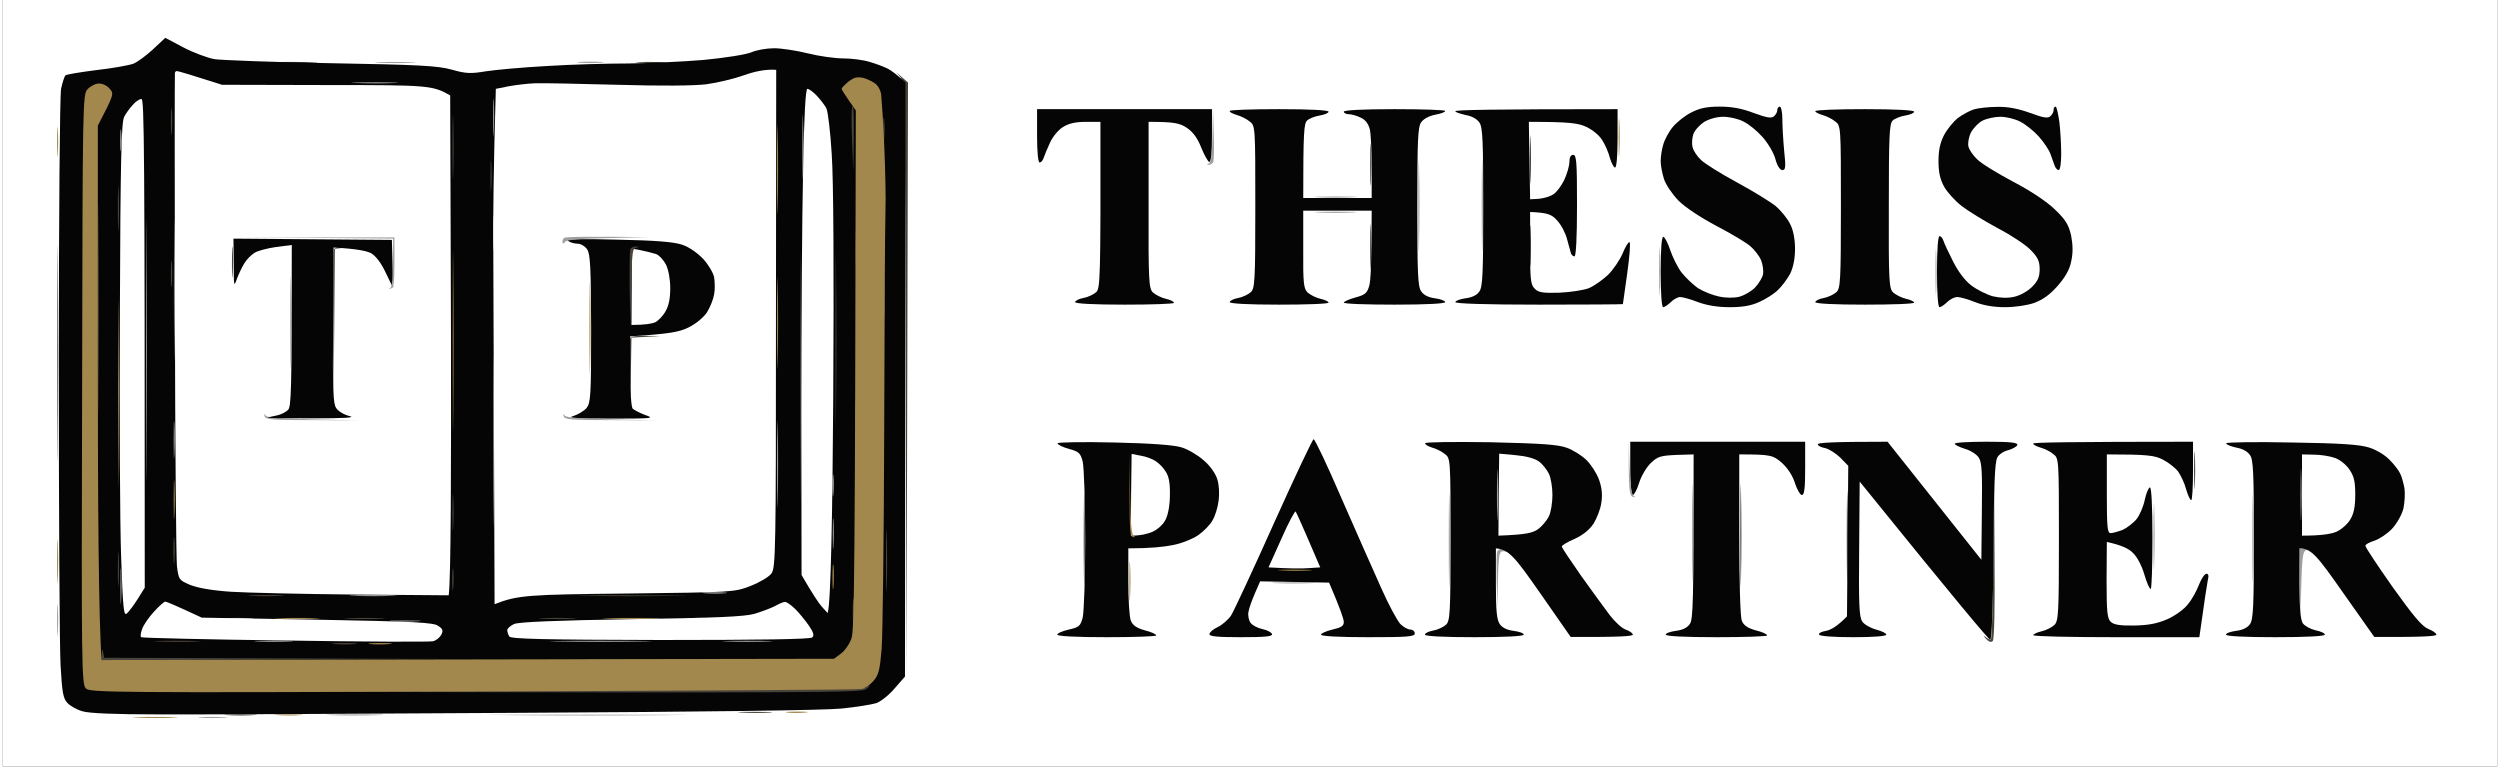 <?xml version="1.0" encoding="UTF-8"?>
<svg xmlns="http://www.w3.org/2000/svg" xmlns:xlink="http://www.w3.org/1999/xlink" width="450px" height="138px" viewBox="0 0 449 138" version="1.1">
  <rect x="0" y="0" width="449" height="138" fill="#333333" stroke="none"/>
  <g id="surface1">
    <path style=" stroke:none;fill-rule:nonzero;fill:rgb(100%,100%,100%);fill-opacity:1;" d="M 0 69 L 0 138 L 449 138 L 449 0 L 0 0 Z M 0 69 "></path>
    <path style=" stroke:none;fill-rule:nonzero;fill:rgb(62.745%,62.353%,62.353%);fill-opacity:1;" d="M 35.59 129.18 C 36.73 129.273 38.695 129.273 39.926 129.18 C 41.203 129.09 40.246 129.043 37.871 129.043 C 35.5 129.043 34.449 129.09 35.59 129.18 Z M 35.59 129.18 "></path>
    <path style=" stroke:none;fill-rule:nonzero;fill:rgb(63.922%,53.333%,30.196%);fill-opacity:1;" d="M 24.184 129.18 C 26.055 129.273 29.066 129.273 30.801 129.18 C 32.535 129.137 31.027 129.043 27.379 129.043 C 23.727 129.043 22.312 129.137 24.184 129.18 Z M 24.184 129.18 "></path>
    <path style=" stroke:none;fill-rule:nonzero;fill:rgb(62.745%,62.353%,62.353%);fill-opacity:1;" d="M 91.031 128.723 C 99.062 128.816 111.977 128.816 119.777 128.723 C 127.582 128.68 120.965 128.633 105.176 128.633 C 89.344 128.633 83 128.68 91.031 128.723 Z M 91.031 128.723 "></path>
    <path style=" stroke:none;fill-rule:nonzero;fill:rgb(62.745%,62.353%,62.353%);fill-opacity:1;" d="M 59.09 128.723 C 61.328 128.816 65.16 128.816 67.531 128.723 C 69.906 128.68 68.082 128.586 63.426 128.586 C 58.773 128.586 56.809 128.68 59.09 128.723 Z M 59.09 128.723 "></path>
    <path style=" stroke:none;fill-rule:nonzero;fill:rgb(63.922%,53.333%,30.196%);fill-opacity:1;" d="M 49.508 128.723 C 50.785 128.816 52.613 128.816 53.617 128.723 C 54.621 128.633 53.617 128.586 51.332 128.586 C 49.051 128.586 48.23 128.633 49.508 128.723 Z M 49.508 128.723 "></path>
    <path style=" stroke:none;fill-rule:nonzero;fill:rgb(28.627%,26.667%,23.137%);fill-opacity:1;" d="M 40.383 128.723 C 41.66 128.816 43.805 128.816 45.172 128.723 C 46.543 128.633 45.539 128.586 42.891 128.586 C 40.246 128.586 39.105 128.633 40.383 128.723 Z M 40.383 128.723 "></path>
    <path style=" stroke:none;fill-rule:nonzero;fill:rgb(63.922%,53.333%,30.196%);fill-opacity:1;" d="M 141.227 128.266 C 141.957 128.359 143.414 128.359 144.418 128.266 C 145.422 128.176 144.828 128.086 143.051 128.086 C 141.27 128.086 140.496 128.176 141.227 128.266 Z M 141.227 128.266 "></path>
    <path style=" stroke:none;fill-rule:nonzero;fill:rgb(28.627%,26.667%,23.137%);fill-opacity:1;" d="M 133.012 128.266 C 134.516 128.359 136.801 128.359 138.031 128.266 C 139.309 128.176 138.078 128.129 135.293 128.129 C 132.508 128.129 131.508 128.176 133.012 128.266 Z M 133.012 128.266 "></path>
    <path style=" stroke:none;fill-rule:nonzero;fill:rgb(28.627%,26.667%,23.137%);fill-opacity:1;" d="M 68.902 128.266 C 70.543 128.359 73.008 128.359 74.379 128.266 C 75.746 128.176 74.422 128.129 71.41 128.129 C 68.398 128.129 67.258 128.176 68.902 128.266 Z M 68.902 128.266 "></path>
    <path style=" stroke:none;fill-rule:nonzero;fill:rgb(62.745%,62.353%,62.353%);fill-opacity:1;" d="M 9.766 111.727 C 9.766 114.238 9.809 115.152 9.902 113.781 C 9.992 112.41 9.992 110.355 9.902 109.211 C 9.809 108.07 9.766 109.211 9.766 111.727 Z M 9.766 111.727 "></path>
    <path style=" stroke:none;fill-rule:nonzero;fill:rgb(62.745%,62.353%,62.353%);fill-opacity:1;" d="M 229.062 104.961 C 230.707 105.055 233.582 105.055 235.453 104.961 C 237.32 104.918 236 104.824 232.484 104.824 C 228.973 104.824 227.422 104.871 229.062 104.961 Z M 229.062 104.961 "></path>
    <path style=" stroke:none;fill-rule:nonzero;fill:rgb(63.922%,53.333%,30.196%);fill-opacity:1;" d="M 202.781 104.641 C 202.781 107.797 202.824 109.027 202.918 107.383 C 203.008 105.738 203.008 103.18 202.918 101.672 C 202.824 100.164 202.781 101.488 202.781 104.641 Z M 202.781 104.641 "></path>
    <path style=" stroke:none;fill-rule:nonzero;fill:rgb(62.745%,62.353%,62.353%);fill-opacity:1;" d="M 413.5 104.781 L 413.59 110.812 C 413.863 99.34 413.91 99.16 414.867 98.977 C 415.734 98.84 415.691 98.793 414.641 98.746 L 413.41 98.703 Z M 413.5 104.781 "></path>
    <path style=" stroke:none;fill-rule:nonzero;fill:rgb(62.745%,62.353%,62.353%);fill-opacity:1;" d="M 268.988 99.297 C 268.852 99.617 268.852 102.039 268.898 104.688 L 269.035 109.441 C 269.219 99.16 269.219 99.16 270.312 99.25 C 270.906 99.34 271.316 99.25 271.227 99.023 C 271.133 98.84 270.633 98.703 270.129 98.703 C 269.629 98.703 269.082 98.977 268.988 99.297 Z M 268.988 99.297 "></path>
    <path style=" stroke:none;fill-rule:nonzero;fill:rgb(63.922%,53.333%,30.196%);fill-opacity:1;" d="M 9.766 101.215 C 9.766 104.734 9.855 106.059 9.902 104.184 C 9.992 102.312 9.992 99.434 9.902 97.789 C 9.809 96.145 9.766 97.695 9.766 101.215 Z M 9.766 101.215 "></path>
    <path style=" stroke:none;fill-rule:nonzero;fill:rgb(62.745%,62.353%,62.353%);fill-opacity:1;" d="M 387.125 96.645 C 387.125 101.945 387.219 104.004 387.262 101.215 C 387.355 98.43 387.355 94.133 387.262 91.621 C 387.219 89.105 387.125 91.344 387.125 96.645 Z M 387.125 96.645 "></path>
    <path style=" stroke:none;fill-rule:nonzero;fill:rgb(28.627%,26.667%,23.137%);fill-opacity:1;" d="M 358.289 100.211 C 358.242 108.434 358.059 115.152 357.832 115.152 C 357.648 115.152 357.191 114.926 356.828 114.605 C 356.461 114.285 356.508 114.422 356.918 114.926 C 357.465 115.531 357.891 115.684 358.195 115.379 C 358.469 115.105 358.605 109.531 358.516 100.074 L 358.426 85.223 Z M 358.289 100.211 "></path>
    <path style=" stroke:none;fill-rule:nonzero;fill:rgb(62.745%,62.353%,62.353%);fill-opacity:1;" d="M 404.922 97.102 C 404.922 104.141 405.012 106.926 405.059 103.273 C 405.148 99.617 405.148 93.859 405.059 90.477 C 405.012 87.094 404.922 90.066 404.922 97.102 Z M 404.922 97.102 "></path>
    <path style=" stroke:none;fill-rule:nonzero;fill:rgb(28.627%,26.667%,23.137%);fill-opacity:1;" d="M 194.566 97.102 C 194.566 104.367 194.656 107.293 194.703 103.5 C 194.793 99.707 194.793 93.766 194.703 90.25 C 194.656 86.73 194.566 89.836 194.566 97.102 Z M 194.566 97.102 "></path>
    <path style=" stroke:none;fill-rule:nonzero;fill:rgb(28.627%,26.667%,23.137%);fill-opacity:1;" d="M 331.914 96.645 C 331.914 103.91 332.004 106.836 332.051 103.043 C 332.141 99.25 332.141 93.309 332.051 89.793 C 332.004 86.273 331.914 89.379 331.914 96.645 Z M 331.914 96.645 "></path>
    <path style=" stroke:none;fill-rule:nonzero;fill:rgb(62.745%,62.353%,62.353%);fill-opacity:1;" d="M 260.273 97.102 C 260.273 104.641 260.367 107.84 260.41 104.184 C 260.504 100.531 260.504 94.359 260.41 90.477 C 260.367 86.594 260.273 89.562 260.273 97.102 Z M 260.273 97.102 "></path>
    <path style=" stroke:none;fill-rule:nonzero;fill:rgb(28.627%,26.667%,23.137%);fill-opacity:1;" d="M 312.75 96.418 C 312.75 104.598 312.84 107.887 312.887 103.727 C 312.977 99.57 312.977 92.898 312.887 88.879 C 312.84 84.855 312.75 88.238 312.75 96.418 Z M 312.75 96.418 "></path>
    <path style=" stroke:none;fill-rule:nonzero;fill:rgb(62.745%,62.353%,62.353%);fill-opacity:1;" d="M 304.078 95.961 C 304.078 103.867 304.172 107.156 304.215 103.273 C 304.309 99.387 304.309 92.898 304.215 88.879 C 304.172 84.855 304.078 88.055 304.078 95.961 Z M 304.078 95.961 "></path>
    <path style=" stroke:none;fill-rule:nonzero;fill:rgb(2.353%,1.961%,1.961%);fill-opacity:1;" d="M 400.223 79.785 C 400.176 80.012 400.996 80.332 402 80.562 C 403.141 80.742 404.102 81.293 404.512 81.934 C 405.105 82.754 405.195 85.223 405.195 97.102 C 405.195 108.984 405.105 111.449 404.512 112.32 C 404.055 112.988 403.219 113.402 402 113.555 C 400.996 113.691 400.176 113.965 400.176 114.238 C 400.176 114.512 403.461 114.695 409.074 114.695 C 414.688 114.695 417.973 114.512 417.973 114.238 C 417.973 113.965 417.242 113.645 416.328 113.461 C 415.371 113.234 414.367 112.684 414 112.184 C 413.59 111.543 413.41 109.531 413.41 105.008 L 413.41 98.703 C 415.508 98.703 416.559 99.98 421.258 106.699 L 426.871 114.648 C 435.902 114.695 438.047 114.512 438.047 114.238 C 438.047 113.965 437.363 113.508 436.543 113.188 C 435.449 112.73 433.852 110.812 430.156 105.648 C 427.461 101.809 425.273 98.52 425.273 98.246 C 425.273 97.973 426.004 97.605 426.871 97.332 C 427.738 97.059 429.195 96.098 430.062 95.184 C 430.977 94.18 431.844 92.625 432.117 91.527 C 432.344 90.43 432.438 88.785 432.301 87.871 C 432.117 86.914 431.797 85.723 431.523 85.223 C 431.297 84.719 430.473 83.621 429.652 82.801 C 428.832 81.934 427.281 80.973 425.957 80.562 C 424.223 80.012 420.891 79.785 411.992 79.648 C 405.516 79.512 400.266 79.602 400.223 79.785 Z M 400.223 79.785 "></path>
    <path style=" stroke:none;fill-rule:nonzero;fill:rgb(100%,100%,100%);fill-opacity:1;" d="M 413.863 89.105 L 413.863 96.418 C 417.426 96.418 419.156 96.098 420.023 95.73 C 420.891 95.367 422.031 94.359 422.535 93.539 C 423.172 92.488 423.445 91.254 423.445 89.105 C 423.445 86.777 423.266 85.816 422.441 84.582 C 421.852 83.668 420.711 82.754 419.797 82.434 C 418.93 82.113 417.242 81.84 416.008 81.84 L 413.863 81.793 Z M 413.863 89.105 "></path>
    <path style=" stroke:none;fill-rule:nonzero;fill:rgb(62.745%,62.353%,62.353%);fill-opacity:1;" d="M 413.59 89.105 C 413.59 93.266 413.684 94.91 413.727 92.762 C 413.82 90.613 413.82 87.234 413.727 85.223 C 413.684 83.211 413.59 84.949 413.59 89.105 Z M 413.59 89.105 "></path>
    <path style=" stroke:none;fill-rule:nonzero;fill:rgb(28.627%,26.667%,23.137%);fill-opacity:1;" d="M 394.426 84.766 C 394.426 87.781 394.473 88.922 394.562 87.277 C 394.656 85.633 394.656 83.164 394.562 81.793 C 394.473 80.426 394.426 81.75 394.426 84.766 Z M 394.426 84.766 "></path>
    <path style=" stroke:none;fill-rule:nonzero;fill:rgb(2.353%,1.961%,1.961%);fill-opacity:1;" d="M 365.496 79.875 C 365.496 80.059 366.043 80.332 366.773 80.562 C 367.461 80.742 368.508 81.246 369.055 81.703 C 370.105 82.48 370.105 82.48 370.105 97.102 C 370.105 110.535 370.016 111.77 369.285 112.504 C 368.828 112.914 367.777 113.461 366.957 113.645 C 366.137 113.828 365.496 114.148 365.496 114.328 C 365.496 114.559 372.203 114.695 380.465 114.695 L 395.383 114.695 C 396.344 107.797 396.754 105.238 396.891 104.504 C 397.117 103.637 397.027 103.273 396.664 103.273 C 396.344 103.273 395.75 104.141 395.34 105.191 C 394.93 106.289 394.062 107.887 393.332 108.754 C 392.648 109.668 391.051 110.812 389.637 111.449 C 387.855 112.227 386.258 112.547 383.703 112.594 C 381.195 112.641 380.008 112.457 379.461 111.953 C 378.82 111.359 378.684 110.309 378.684 104.414 L 378.73 97.559 C 381.375 98.109 382.746 98.793 383.43 99.523 C 384.207 100.254 385.027 101.855 385.484 103.41 C 385.895 104.824 386.395 106.012 386.625 106.012 C 386.805 106.012 386.941 101.902 386.941 96.875 C 386.941 91.07 386.762 87.734 386.488 87.734 C 386.258 87.734 385.848 88.695 385.574 89.883 C 385.348 91.117 384.66 92.672 384.113 93.402 C 383.52 94.133 382.379 95 381.605 95.367 C 380.781 95.688 379.777 95.961 379.414 95.961 C 378.82 95.961 378.73 94.863 378.73 88.879 L 378.73 81.793 C 386.031 81.793 387.355 81.977 388.77 82.707 C 389.773 83.211 391.004 84.172 391.551 84.855 C 392.055 85.586 392.738 87.004 393.012 88.102 C 393.332 89.152 393.695 90.02 393.926 90.02 C 394.105 90.02 394.242 87.645 394.242 84.766 L 394.242 79.512 C 371.977 79.512 365.496 79.648 365.496 79.828 Z M 365.496 79.875 "></path>
    <path style=" stroke:none;fill-rule:nonzero;fill:rgb(2.353%,1.961%,1.961%);fill-opacity:1;" d="M 326.711 79.969 C 326.711 80.242 327.258 80.516 327.988 80.652 C 328.672 80.789 329.906 81.566 330.727 82.344 L 332.188 83.852 L 331.957 110.949 C 330.18 112.777 328.992 113.414 328.172 113.555 C 327.395 113.691 326.801 113.965 326.941 114.238 C 327.078 114.512 329.586 114.695 333.098 114.695 C 336.75 114.695 339.031 114.512 339.031 114.238 C 339.031 113.965 338.211 113.598 337.207 113.324 C 336.203 113.051 335.062 112.41 334.695 111.863 C 334.148 110.992 334.059 108.801 334.148 98.746 L 334.242 86.684 C 352.082 108.754 357.512 115.152 357.738 115.152 C 358.012 115.152 358.242 109.484 358.332 99.25 C 358.379 87.598 358.562 83.121 359.016 82.344 C 359.293 81.793 360.203 81.199 361.023 81.02 C 361.801 80.789 362.531 80.379 362.621 80.105 C 362.715 79.648 361.391 79.512 357.055 79.512 C 353.906 79.512 351.352 79.648 351.352 79.875 C 351.352 80.059 352.172 80.469 353.176 80.789 C 354.18 81.062 355.32 81.793 355.688 82.391 C 356.234 83.211 356.324 84.992 356.234 92.074 L 356.145 100.758 L 339.258 79.512 C 329.086 79.512 326.711 79.691 326.711 79.969 Z M 326.711 79.969 "></path>
    <path style=" stroke:none;fill-rule:nonzero;fill:rgb(2.353%,1.961%,1.961%);fill-opacity:1;" d="M 292.945 84.309 C 292.945 87.188 293.129 89.105 293.402 89.105 C 293.629 89.105 294.176 88.145 294.543 86.914 C 294.906 85.723 295.82 84.172 296.594 83.395 C 297.875 82.16 298.375 82.023 301.203 81.887 L 304.352 81.793 C 304.352 108.891 304.262 111.449 303.668 112.32 C 303.211 112.988 302.375 113.402 301.16 113.555 C 300.156 113.691 299.332 113.965 299.332 114.238 C 299.332 114.512 302.664 114.695 308.461 114.695 C 313.48 114.695 317.586 114.559 317.586 114.375 C 317.586 114.148 316.672 113.734 315.531 113.461 C 314.07 113.051 313.34 112.547 313.023 111.727 C 312.75 111.039 312.566 104.734 312.566 96.188 L 312.566 81.793 C 318.27 81.793 318.637 81.934 320.23 83.301 C 321.281 84.262 322.195 85.633 322.605 87.004 C 322.969 88.145 323.562 89.105 323.836 89.105 C 324.293 89.105 324.43 87.828 324.43 84.309 L 324.43 79.512 L 292.945 79.512 Z M 292.945 84.309 "></path>
    <path style=" stroke:none;fill-rule:nonzero;fill:rgb(62.745%,62.353%,62.353%);fill-opacity:1;" d="M 292.672 84.262 C 292.719 88.285 292.855 89.289 293.402 89.426 C 293.887 89.578 293.934 89.516 293.539 89.242 C 293.172 89.016 292.945 87.141 292.809 84.078 L 292.672 79.281 Z M 292.672 84.262 "></path>
    <path style=" stroke:none;fill-rule:nonzero;fill:rgb(2.353%,1.961%,1.961%);fill-opacity:1;" d="M 256.031 79.785 C 255.984 80.012 256.531 80.332 257.262 80.562 C 257.945 80.742 258.996 81.246 259.543 81.703 C 260.594 82.48 260.594 82.48 260.594 97.102 C 260.594 110.535 260.504 111.77 259.773 112.457 C 259.316 112.867 258.266 113.371 257.445 113.508 C 256.668 113.645 255.984 113.965 255.984 114.238 C 255.984 114.512 259.27 114.695 264.883 114.695 C 270.496 114.695 273.781 114.512 273.781 114.238 C 273.781 113.965 272.961 113.691 271.957 113.555 C 270.738 113.402 269.902 112.988 269.445 112.32 C 268.898 111.496 268.762 109.852 268.762 105.008 L 268.762 98.703 C 271.09 98.93 272.094 100.117 276.746 106.789 L 282.223 114.648 C 291.258 114.695 293.402 114.512 293.402 114.238 C 293.402 113.965 292.855 113.598 292.125 113.324 C 291.438 113.098 290.16 111.906 289.25 110.719 C 288.336 109.484 286.008 106.332 284.094 103.637 C 282.176 100.895 280.625 98.566 280.625 98.383 C 280.625 98.152 281.629 97.559 282.906 97.012 C 284.414 96.324 285.598 95.367 286.328 94.27 C 286.922 93.309 287.605 91.621 287.742 90.477 C 287.973 89.059 287.836 87.781 287.332 86.363 C 286.922 85.223 285.918 83.668 285.098 82.844 C 284.277 82.023 282.68 81.02 281.539 80.605 C 279.895 80.012 277.156 79.828 267.805 79.602 C 261.23 79.512 256.074 79.555 256.031 79.785 Z M 256.031 79.785 "></path>
    <path style=" stroke:none;fill-rule:nonzero;fill:rgb(100%,100%,100%);fill-opacity:1;" d="M 269.262 89.059 L 269.219 96.418 C 274.281 96.234 275.422 95.914 276.383 95.23 C 277.066 94.727 277.934 93.676 278.297 92.945 C 278.664 92.215 278.938 90.477 278.938 89.105 C 278.938 87.734 278.664 86 278.297 85.266 C 277.934 84.535 277.156 83.531 276.52 83.074 C 275.789 82.527 274.281 82.113 272.367 81.934 L 269.355 81.656 Z M 269.262 89.059 "></path>
    <path style=" stroke:none;fill-rule:nonzero;fill:rgb(62.745%,62.353%,62.353%);fill-opacity:1;" d="M 268.945 89.105 C 268.945 93.266 269.035 94.91 269.082 92.762 C 269.172 90.613 269.172 87.234 269.082 85.223 C 269.035 83.211 268.945 84.949 268.945 89.105 Z M 268.945 89.105 "></path>
    <path style=" stroke:none;fill-rule:nonzero;fill:rgb(2.353%,1.961%,1.961%);fill-opacity:1;" d="M 189.867 79.785 C 189.82 80.012 190.734 80.469 191.875 80.789 C 193.699 81.293 193.973 81.52 194.383 83.074 C 194.613 83.988 194.84 90.34 194.84 97.102 C 194.84 103.91 194.613 110.219 194.383 111.176 C 193.973 112.684 193.746 112.914 191.875 113.324 C 190.734 113.598 189.82 113.965 189.82 114.238 C 189.82 114.512 193.105 114.695 198.719 114.695 C 203.602 114.695 207.617 114.559 207.617 114.375 C 207.617 114.148 206.703 113.734 205.562 113.461 C 204.102 113.051 203.375 112.547 203.055 111.727 C 202.781 111.086 202.598 107.934 202.598 104.641 L 202.598 98.703 C 206.66 98.703 209.078 98.43 210.629 98.109 C 212.133 97.832 214.188 97.012 215.191 96.324 C 216.148 95.641 217.336 94.453 217.746 93.676 C 218.203 92.945 218.703 91.344 218.844 90.156 C 219.023 88.922 218.934 87.234 218.613 86.273 C 218.293 85.223 217.336 83.852 216.148 82.844 C 215.055 81.887 213.273 80.836 212.133 80.516 C 210.855 80.105 206.523 79.785 200.043 79.648 C 194.43 79.512 189.914 79.602 189.867 79.785 Z M 189.867 79.785 "></path>
    <path style=" stroke:none;fill-rule:nonzero;fill:rgb(100%,100%,100%);fill-opacity:1;" d="M 203.098 89.059 L 203.055 96.418 C 204.832 96.418 206.066 96.098 206.934 95.73 C 207.844 95.32 208.848 94.453 209.305 93.539 C 209.762 92.625 210.082 90.934 210.082 89.105 C 210.125 86.957 209.898 85.723 209.305 84.855 C 208.895 84.172 208.074 83.348 207.48 82.984 C 206.934 82.617 205.746 82.16 204.832 82.023 L 203.191 81.703 Z M 203.098 89.059 "></path>
    <path style=" stroke:none;fill-rule:nonzero;fill:rgb(63.922%,53.333%,30.196%);fill-opacity:1;" d="M 202.824 89.105 C 202.824 95.457 202.918 96.645 203.512 96.691 C 203.875 96.691 203.922 96.645 203.648 96.555 C 203.191 96.465 203.008 94.453 202.918 88.969 L 202.781 81.566 Z M 202.824 89.105 "></path>
    <path style=" stroke:none;fill-rule:nonzero;fill:rgb(2.353%,1.961%,1.961%);fill-opacity:1;" d="M 228.789 94.223 C 225.047 102.586 221.578 110.035 221.078 110.812 C 220.574 111.543 219.48 112.504 218.703 112.867 C 217.883 113.234 217.199 113.828 217.199 114.148 C 217.199 114.559 218.66 114.695 222.902 114.695 C 227.238 114.695 228.562 114.559 228.469 114.148 C 228.379 113.828 227.602 113.414 226.734 113.234 C 225.867 113.051 224.91 112.547 224.59 112.09 C 224.273 111.633 224.09 110.766 224.227 110.125 C 224.316 109.484 224.863 108.023 225.367 106.836 L 226.324 104.641 L 238.738 104.871 C 240.789 109.668 241.383 111.449 241.383 111.953 C 241.383 112.684 240.926 112.957 239.328 113.324 C 238.188 113.598 237.277 114.012 237.277 114.238 C 237.277 114.512 240.379 114.695 245.719 114.695 C 252.926 114.695 254.16 114.605 254.16 114.012 C 254.16 113.645 253.793 113.324 253.383 113.324 C 252.926 113.324 252.105 112.867 251.559 112.32 C 251.012 111.727 249.414 108.801 248.09 105.785 C 246.723 102.77 243.527 95.504 240.973 89.699 C 238.461 83.852 236.18 79.055 235.953 79.055 C 235.77 79.055 232.531 85.906 228.789 94.223 Z M 228.789 94.223 "></path>
    <path style=" stroke:none;fill-rule:nonzero;fill:rgb(63.922%,53.333%,30.196%);fill-opacity:1;" d="M 230.203 102.676 C 231.711 102.77 233.992 102.77 235.223 102.676 C 236.5 102.586 235.223 102.539 232.484 102.539 C 229.703 102.539 228.699 102.586 230.203 102.676 Z M 230.203 102.676 "></path>
    <path style=" stroke:none;fill-rule:nonzero;fill:rgb(100%,100%,100%);fill-opacity:1;" d="M 230.156 96.965 L 227.832 102.129 C 231.801 102.359 233.898 102.359 235.039 102.266 L 237.141 102.129 C 233.898 94.543 232.852 92.258 232.715 92.074 C 232.578 91.938 231.391 94.133 230.156 96.965 Z M 230.156 96.965 "></path>
    <path style=" stroke:none;fill-rule:nonzero;fill:rgb(62.745%,62.353%,62.353%);fill-opacity:1;" d="M 347.883 48.895 C 347.883 52.551 347.977 54.059 348.02 52.32 C 348.113 50.586 348.113 47.57 348.02 45.695 C 347.977 43.82 347.883 45.238 347.883 48.895 Z M 347.883 48.895 "></path>
    <path style=" stroke:none;fill-rule:nonzero;fill:rgb(62.745%,62.353%,62.353%);fill-opacity:1;" d="M 298.148 48.895 C 298.148 52.777 298.238 54.332 298.285 52.32 C 298.375 50.312 298.375 47.113 298.285 45.238 C 298.238 43.363 298.148 45.012 298.148 48.895 Z M 298.148 48.895 "></path>
    <path style=" stroke:none;fill-rule:nonzero;fill:rgb(28.627%,26.667%,23.137%);fill-opacity:1;" d="M 274.875 44.324 C 274.875 47.707 274.922 49.031 275.012 47.293 C 275.105 45.559 275.105 42.77 275.012 41.125 C 274.922 39.48 274.875 40.941 274.875 44.324 Z M 274.875 44.324 "></path>
    <path style=" stroke:none;fill-rule:nonzero;fill:rgb(28.627%,26.667%,23.137%);fill-opacity:1;" d="M 246.129 44.324 C 246.129 47.98 246.219 49.488 246.266 47.75 C 246.355 46.016 246.355 43 246.266 41.125 C 246.219 39.254 246.129 40.668 246.129 44.324 Z M 246.129 44.324 "></path>
    <path style=" stroke:none;fill-rule:nonzero;fill:rgb(62.745%,62.353%,62.353%);fill-opacity:1;" d="M 236.82 38.246 C 238.461 38.34 241.199 38.34 242.98 38.246 C 244.758 38.156 243.391 38.109 240.016 38.109 C 236.637 38.109 235.176 38.156 236.82 38.246 Z M 236.82 38.246 "></path>
    <path style=" stroke:none;fill-rule:nonzero;fill:rgb(62.745%,62.353%,62.353%);fill-opacity:1;" d="M 236.82 35.504 C 238.461 35.598 241.199 35.598 242.98 35.504 C 244.758 35.414 243.391 35.367 240.016 35.367 C 236.637 35.367 235.176 35.414 236.82 35.504 Z M 236.82 35.504 "></path>
    <path style=" stroke:none;fill-rule:nonzero;fill:rgb(28.627%,26.667%,23.137%);fill-opacity:1;" d="M 9.809 63.746 C 9.809 81.062 9.855 88.102 9.902 79.281 C 9.992 70.461 9.992 56.297 9.902 47.75 C 9.855 39.207 9.809 46.379 9.809 63.746 Z M 9.809 63.746 "></path>
    <path style=" stroke:none;fill-rule:nonzero;fill:rgb(62.745%,62.353%,62.353%);fill-opacity:1;" d="M 254.797 37.242 C 254.797 44.555 254.891 47.434 254.934 43.641 C 255.027 39.848 255.027 33.906 254.934 30.387 C 254.891 26.867 254.797 29.93 254.797 37.242 Z M 254.797 37.242 "></path>
    <path style=" stroke:none;fill-rule:nonzero;fill:rgb(62.745%,62.353%,62.353%);fill-opacity:1;" d="M 266.207 37.012 C 266.207 44.414 266.297 47.434 266.344 43.641 C 266.434 39.848 266.434 33.816 266.344 30.16 C 266.297 26.504 266.207 29.609 266.207 37.012 Z M 266.207 37.012 "></path>
    <path style=" stroke:none;fill-rule:nonzero;fill:rgb(28.627%,26.667%,23.137%);fill-opacity:1;" d="M 246.129 29.703 C 246.129 33.082 246.176 34.41 246.266 32.672 C 246.355 30.938 246.355 28.148 246.266 26.504 C 246.176 24.859 246.129 26.32 246.129 29.703 Z M 246.129 29.703 "></path>
    <path style=" stroke:none;fill-rule:nonzero;fill:rgb(28.627%,26.667%,23.137%);fill-opacity:1;" d="M 274.875 28.789 C 274.875 32.672 274.969 34.227 275.012 32.215 C 275.105 30.203 275.105 27.008 275.012 25.133 C 274.969 23.258 274.875 24.902 274.875 28.789 Z M 274.875 28.789 "></path>
    <path style=" stroke:none;fill-rule:nonzero;fill:rgb(63.922%,53.333%,30.196%);fill-opacity:1;" d="M 9.766 25.59 C 9.766 27.965 9.809 28.926 9.902 27.645 C 9.992 26.367 9.992 24.445 9.902 23.305 C 9.809 22.164 9.766 23.215 9.766 25.59 Z M 9.766 25.59 "></path>
    <path style=" stroke:none;fill-rule:nonzero;fill:rgb(2.353%,1.961%,1.961%);fill-opacity:1;" d="M 326.254 20.016 C 326.254 20.199 326.801 20.473 327.531 20.699 C 328.219 20.883 329.266 21.387 329.812 21.844 C 330.863 22.621 330.863 22.621 330.863 37.242 C 330.863 50.676 330.773 51.91 330.043 52.594 C 329.586 53.008 328.535 53.508 327.762 53.645 C 326.941 53.785 326.254 54.148 326.254 54.379 C 326.254 54.652 329.539 54.836 335.152 54.836 C 340.035 54.836 344.051 54.699 344.051 54.469 C 344.051 54.285 343.41 53.965 342.59 53.785 C 341.77 53.602 340.719 53.051 340.262 52.641 C 339.535 51.91 339.441 50.676 339.488 37.105 C 339.488 24.629 339.578 22.301 340.172 21.707 C 340.539 21.34 341.586 20.93 342.453 20.793 C 343.32 20.656 344.051 20.336 344.051 20.105 C 344.051 19.832 340.766 19.648 335.152 19.648 C 330.27 19.648 326.254 19.785 326.254 20.016 Z M 326.254 20.016 "></path>
    <path style=" stroke:none;fill-rule:nonzero;fill:rgb(63.922%,53.333%,30.196%);fill-opacity:1;" d="M 290.848 24.902 C 290.848 27.918 290.891 29.062 290.984 27.418 C 291.074 25.773 291.074 23.305 290.984 21.934 C 290.891 20.562 290.848 21.887 290.848 24.902 Z M 290.848 24.902 "></path>
    <path style=" stroke:none;fill-rule:nonzero;fill:rgb(2.353%,1.961%,1.961%);fill-opacity:1;" d="M 261.461 20.016 C 261.461 20.199 262.281 20.473 263.285 20.699 C 264.426 20.883 265.383 21.43 265.797 22.07 C 266.387 22.895 266.48 25.359 266.48 37.242 C 266.48 49.121 266.387 51.59 265.797 52.457 C 265.34 53.129 264.504 53.539 263.285 53.691 C 262.281 53.828 261.461 54.148 261.461 54.379 C 261.461 54.652 266.801 54.836 276.52 54.836 C 284.777 54.836 291.578 54.789 291.621 54.742 C 291.621 54.652 291.988 52.184 292.398 49.215 C 292.809 46.242 293.035 43.73 292.809 43.594 C 292.625 43.504 292.078 44.371 291.578 45.605 C 291.074 46.793 289.887 48.527 288.977 49.441 C 288.016 50.355 286.465 51.453 285.508 51.863 C 284.594 52.23 282.176 52.594 280.168 52.688 C 277.203 52.777 276.383 52.641 275.742 51.957 C 275.012 51.27 274.922 50.266 274.922 44.645 L 274.922 38.156 C 278.16 38.293 278.844 38.613 279.805 39.711 C 280.535 40.484 281.309 41.992 281.582 43.09 C 281.855 44.141 282.176 45.285 282.27 45.605 C 282.359 45.879 282.68 46.152 282.906 46.152 C 283.18 46.152 283.363 42.816 283.363 37.012 C 283.363 29.199 283.273 27.875 282.68 27.875 C 282.223 27.875 281.992 28.332 281.992 29.152 C 281.992 29.84 281.582 31.254 281.082 32.352 C 280.578 33.402 279.711 34.59 279.121 34.957 C 278.57 35.367 277.387 35.688 276.52 35.781 L 274.922 35.871 L 274.691 21.934 C 282.129 21.934 283.59 22.164 285.051 22.848 C 286.145 23.352 287.426 24.402 287.926 25.27 C 288.43 26.047 289.066 27.508 289.293 28.469 C 289.57 29.383 289.98 30.16 290.207 30.16 C 290.48 30.16 290.664 28.102 290.664 24.902 L 290.664 19.648 C 268.031 19.648 261.461 19.785 261.461 20.016 Z M 261.461 20.016 "></path>
    <path style=" stroke:none;fill-rule:nonzero;fill:rgb(2.353%,1.961%,1.961%);fill-opacity:1;" d="M 220.848 20.016 C 220.848 20.199 221.398 20.473 222.129 20.699 C 222.812 20.883 223.859 21.387 224.41 21.844 C 225.457 22.621 225.457 22.621 225.457 37.242 C 225.457 50.676 225.367 51.91 224.637 52.594 C 224.18 53.008 223.133 53.508 222.355 53.645 C 221.535 53.785 220.848 54.148 220.848 54.379 C 220.848 54.652 224.137 54.836 229.746 54.836 C 234.629 54.836 238.645 54.699 238.645 54.469 C 238.645 54.285 238.008 53.965 237.184 53.785 C 236.363 53.602 235.312 53.051 234.859 52.641 C 234.172 51.957 234.035 50.996 234.082 44.871 L 234.082 37.926 L 246.402 37.926 C 246.402 47.293 246.219 50.723 245.945 51.5 C 245.582 52.777 245.172 53.098 243.438 53.555 C 242.297 53.875 241.383 54.285 241.383 54.469 C 241.383 54.699 245.488 54.836 250.508 54.836 C 256.305 54.836 259.637 54.652 259.637 54.379 C 259.637 54.148 258.812 53.828 257.809 53.691 C 256.594 53.539 255.758 53.113 255.301 52.414 C 254.707 51.59 254.617 49.121 254.617 37.242 C 254.617 25.359 254.707 22.895 255.301 22.023 C 255.711 21.43 256.668 20.883 257.809 20.656 C 258.812 20.473 259.637 20.199 259.637 19.969 C 259.637 19.785 255.527 19.648 250.508 19.648 C 244.715 19.648 241.383 19.832 241.383 20.105 C 241.383 20.336 241.793 20.562 242.297 20.562 C 242.797 20.562 243.758 20.836 244.484 21.203 C 245.309 21.598 245.84 22.316 246.082 23.352 C 246.266 24.219 246.402 27.324 246.402 30.25 L 246.402 35.641 L 234.082 35.641 C 234.082 23.715 234.219 22.254 234.766 21.707 C 235.133 21.34 236.18 20.93 237.047 20.793 C 237.914 20.656 238.645 20.336 238.645 20.105 C 238.645 19.832 235.359 19.648 229.746 19.648 C 224.863 19.648 220.848 19.785 220.848 19.969 Z M 220.848 20.016 "></path>
    <path style=" stroke:none;fill-rule:nonzero;fill:rgb(62.745%,62.353%,62.353%);fill-opacity:1;" d="M 217.746 24.355 C 217.699 27.781 217.473 29.289 217.109 29.43 C 216.652 29.609 216.652 29.656 217.109 29.656 C 217.383 29.703 217.746 29.43 217.883 29.152 C 218.02 28.832 218.066 26.504 217.977 23.988 L 217.84 19.422 Z M 217.746 24.355 "></path>
    <path style=" stroke:none;fill-rule:nonzero;fill:rgb(2.353%,1.961%,1.961%);fill-opacity:1;" d="M 186.172 24.445 C 186.172 27.324 186.352 29.246 186.629 29.246 C 186.902 29.246 187.219 28.879 187.355 28.422 C 187.492 28.012 187.996 26.777 188.496 25.68 C 189 24.586 190.004 23.352 190.871 22.848 C 191.875 22.207 193.152 21.934 194.934 21.934 L 197.578 21.934 C 197.625 50.676 197.531 51.91 196.801 52.594 C 196.348 53.008 195.297 53.508 194.477 53.645 C 193.699 53.785 193.016 54.148 193.016 54.379 C 193.016 54.652 196.301 54.836 201.914 54.836 C 206.797 54.836 210.812 54.699 210.812 54.516 C 210.812 54.285 210.172 53.965 209.352 53.785 C 208.531 53.602 207.48 53.051 207.023 52.641 C 206.293 51.91 206.203 50.676 206.246 36.922 L 206.246 21.934 C 210.855 21.934 211.859 22.164 213.094 22.984 C 214.188 23.715 215.008 24.766 215.695 26.504 C 216.242 27.875 216.926 29.062 217.152 29.152 C 217.473 29.199 217.656 27.602 217.656 24.445 L 217.656 19.648 L 186.172 19.648 Z M 186.172 24.445 "></path>
    <path style=" stroke:none;fill-rule:nonzero;fill:rgb(2.353%,1.961%,1.961%);fill-opacity:1;" d="M 354.773 19.695 C 354.043 19.922 352.719 20.656 351.898 21.25 C 351.125 21.887 349.984 23.258 349.434 24.309 C 348.707 25.727 348.43 27.051 348.43 29.016 C 348.43 30.98 348.707 32.262 349.434 33.586 C 349.984 34.59 351.441 36.191 352.629 37.105 C 353.816 38.02 356.734 39.801 359.109 41.082 C 361.48 42.312 364.172 44.098 365.039 45.012 C 366.316 46.336 366.637 47.02 366.637 48.438 C 366.637 49.855 366.316 50.586 365.27 51.637 C 364.492 52.414 363.125 53.188 362.074 53.418 C 360.887 53.691 359.566 53.645 358.195 53.328 C 357.055 53.008 355.32 52.137 354.316 51.363 C 353.176 50.492 351.945 48.848 351.031 47.02 C 350.211 45.422 349.434 43.73 349.297 43.273 C 349.16 42.863 348.844 42.496 348.613 42.496 C 348.34 42.496 348.156 44.918 348.156 48.895 C 348.156 52.871 348.34 55.293 348.613 55.293 C 348.844 55.293 349.48 54.879 349.984 54.379 C 350.484 53.875 351.305 53.465 351.809 53.465 C 352.309 53.465 353.77 53.875 355.004 54.379 C 356.508 54.973 358.379 55.293 360.387 55.293 C 362.164 55.293 364.402 54.973 365.68 54.516 C 367.277 53.922 368.508 53.008 369.922 51.406 C 371.293 49.809 372.066 48.484 372.34 46.93 C 372.66 45.469 372.617 44.051 372.297 42.359 C 371.84 40.441 371.336 39.57 369.375 37.699 C 367.914 36.281 365.039 34.363 361.801 32.672 C 358.973 31.164 356.051 29.383 355.367 28.652 C 354.637 27.965 353.953 26.961 353.816 26.367 C 353.68 25.816 353.859 24.676 354.273 23.852 C 354.684 23.074 355.641 22.07 356.371 21.707 C 357.102 21.34 358.562 21.02 359.566 21.02 C 360.57 21.02 362.164 21.387 363.125 21.887 C 364.035 22.344 365.543 23.531 366.41 24.492 C 367.32 25.496 368.281 26.914 368.555 27.645 C 368.828 28.375 369.191 29.383 369.328 29.793 C 369.465 30.25 369.832 30.617 370.059 30.617 C 370.332 30.617 370.516 29.336 370.516 27.738 C 370.516 26.184 370.379 23.625 370.195 22.023 C 369.969 20.473 369.695 19.191 369.512 19.191 C 369.285 19.191 369.148 19.465 369.148 19.742 C 369.191 20.059 368.918 20.609 368.602 20.883 C 368.145 21.34 367.414 21.25 364.949 20.336 C 362.758 19.559 360.98 19.191 359.016 19.238 C 357.422 19.238 355.504 19.465 354.773 19.695 Z M 354.773 19.695 "></path>
    <path style=" stroke:none;fill-rule:nonzero;fill:rgb(2.353%,1.961%,1.961%);fill-opacity:1;" d="M 303.941 20.242 C 302.801 20.793 301.34 21.98 300.609 22.848 C 299.883 23.715 299.105 25.18 298.879 26.047 C 298.602 26.914 298.422 28.285 298.422 29.016 C 298.422 29.793 298.695 31.211 299.016 32.215 C 299.332 33.219 300.473 34.91 301.613 36.098 C 302.848 37.332 305.539 39.113 308.461 40.668 C 311.105 42.039 313.844 43.684 314.574 44.324 C 315.305 44.965 316.172 46.062 316.492 46.836 C 316.809 47.613 316.945 48.711 316.855 49.352 C 316.719 49.992 316.078 51.043 315.395 51.773 C 314.711 52.457 313.434 53.188 312.566 53.418 C 311.609 53.645 310.148 53.645 308.914 53.371 C 307.773 53.145 306.086 52.457 305.129 51.863 C 304.215 51.223 302.891 49.945 302.164 49.031 C 301.477 48.117 300.566 46.289 300.156 45.055 C 299.742 43.777 299.152 42.68 298.922 42.633 C 298.602 42.543 298.422 44.598 298.422 48.895 C 298.422 52.871 298.602 55.293 298.879 55.293 C 299.105 55.293 299.742 54.879 300.246 54.379 C 300.746 53.875 301.523 53.465 301.934 53.465 C 302.391 53.465 303.852 53.875 305.129 54.379 C 306.77 54.973 308.641 55.293 310.832 55.293 C 313.203 55.293 314.758 55.016 316.215 54.332 C 317.355 53.828 318.863 52.871 319.547 52.184 C 320.277 51.5 321.234 50.172 321.738 49.258 C 322.285 48.117 322.605 46.562 322.605 44.781 C 322.605 43.047 322.285 41.398 321.738 40.348 C 321.281 39.391 320.094 37.926 319.137 37.105 C 318.18 36.328 314.984 34.363 312.109 32.809 C 309.234 31.254 306.316 29.43 305.676 28.789 C 304.992 28.148 304.309 27.145 304.172 26.504 C 303.988 25.863 304.078 24.812 304.309 24.129 C 304.582 23.395 305.492 22.438 306.27 21.934 C 307.184 21.387 308.598 21.02 309.691 21.02 C 310.785 21.02 312.43 21.387 313.34 21.887 C 314.301 22.344 315.852 23.625 316.809 24.723 C 317.77 25.816 318.816 27.602 319.09 28.695 C 319.41 29.887 319.914 30.617 320.324 30.617 C 320.918 30.617 320.961 30.066 320.645 27.098 C 320.461 25.133 320.324 22.574 320.324 21.387 C 320.324 20.152 320.094 19.191 319.867 19.191 C 319.641 19.191 319.41 19.465 319.41 19.785 C 319.457 20.059 319.184 20.609 318.863 20.883 C 318.406 21.34 317.676 21.25 315.168 20.336 C 313.023 19.512 311.195 19.191 309.008 19.191 C 306.727 19.191 305.449 19.465 303.941 20.242 Z M 303.941 20.242 "></path>
    <path style=" stroke:none;fill-rule:nonzero;fill:rgb(28.627%,26.667%,23.137%);fill-opacity:1;" d="M 161.621 13.938 C 162.352 14.805 162.441 18.508 162.535 68.316 L 162.672 121.777 L 162.945 14.852 L 160.848 13.023 Z M 161.621 13.938 "></path>
    <path style=" stroke:none;fill-rule:nonzero;fill:rgb(28.627%,26.667%,23.137%);fill-opacity:1;" d="M 114.531 11.285 C 115.902 11.379 117.953 11.379 119.094 11.285 C 120.234 11.195 119.094 11.148 116.586 11.148 C 114.074 11.148 113.164 11.195 114.531 11.285 Z M 114.531 11.285 "></path>
    <path style=" stroke:none;fill-rule:nonzero;fill:rgb(62.745%,62.353%,62.353%);fill-opacity:1;" d="M 103.809 11.285 C 104.812 11.379 106.547 11.379 107.688 11.285 C 108.828 11.195 108.008 11.105 105.863 11.105 C 103.719 11.105 102.805 11.195 103.809 11.285 Z M 103.809 11.285 "></path>
    <path style=" stroke:none;fill-rule:nonzero;fill:rgb(62.745%,62.353%,62.353%);fill-opacity:1;" d="M 67.762 11.285 C 69.496 11.379 72.188 11.379 73.691 11.285 C 75.199 11.195 73.785 11.148 70.5 11.148 C 67.215 11.148 66.027 11.195 67.762 11.285 Z M 67.762 11.285 "></path>
    <path style=" stroke:none;fill-rule:nonzero;fill:rgb(28.627%,26.667%,23.137%);fill-opacity:1;" d="M 47.457 11.285 C 49.602 11.379 53.297 11.379 55.668 11.285 C 58.043 11.242 56.309 11.148 51.789 11.148 C 47.273 11.148 45.312 11.242 47.457 11.285 Z M 47.457 11.285 "></path>
    <path style=" stroke:none;fill-rule:nonzero;fill:rgb(2.353%,1.961%,1.961%);fill-opacity:1;" d="M 27.059 8.863 C 25.871 9.961 24.273 11.148 23.5 11.469 C 22.77 11.742 19.758 12.293 16.883 12.613 C 14.008 12.977 11.453 13.391 11.27 13.57 C 11.09 13.801 10.723 14.852 10.496 15.992 C 10.266 17.18 10.086 38.797 10.086 66.031 C 10.086 92.441 10.223 116.613 10.402 119.766 C 10.676 124.656 10.859 125.707 11.637 126.531 C 12.137 127.078 13.371 127.766 14.375 128.039 C 15.516 128.402 20.441 128.586 27.379 128.586 C 33.539 128.633 62.785 128.496 92.402 128.312 C 126.852 128.129 147.977 127.855 151.035 127.535 C 153.684 127.262 156.465 126.805 157.195 126.574 C 157.926 126.348 159.43 125.207 160.48 123.973 L 162.398 121.777 L 162.488 14.852 C 160.848 13.344 159.887 12.656 159.25 12.336 C 158.609 12.02 157.195 11.469 156.055 11.148 C 154.914 10.785 152.77 10.512 151.266 10.512 C 149.758 10.512 146.883 10.098 144.875 9.598 C 142.867 9.094 140.129 8.684 138.852 8.684 C 137.527 8.684 135.66 9.004 134.746 9.414 C 133.789 9.824 130 10.418 126.168 10.785 C 122.426 11.105 116.312 11.379 112.613 11.426 C 108.875 11.426 102.301 11.605 98.012 11.879 C 93.68 12.109 88.66 12.566 86.926 12.84 C 84.188 13.297 83.32 13.25 80.766 12.52 C 78.254 11.836 74.879 11.652 59.09 11.379 C 48.777 11.195 39.332 10.828 38.102 10.648 C 36.867 10.418 34.359 9.504 32.535 8.547 L 29.25 6.809 Z M 27.059 8.863 "></path>
    <path style=" stroke:none;fill-rule:nonzero;fill:rgb(28.627%,26.667%,23.137%);fill-opacity:1;" d="M 155.418 123.742 C 155.234 123.926 131.508 124.156 102.758 124.293 L 50.422 124.52 C 147.84 124.75 154.594 124.656 155.371 124.062 C 155.871 123.699 156.145 123.379 156.008 123.379 C 155.871 123.379 155.598 123.516 155.418 123.699 Z M 105.406 118.715 C 113.574 118.809 126.715 118.809 134.609 118.715 C 142.504 118.672 135.84 118.625 119.777 118.625 C 103.719 118.625 97.238 118.672 105.406 118.715 Z M 17.84 117.574 L 17.797 118.855 L 79.625 118.625 L 18.254 118.398 C 17.934 116.523 17.887 116.57 17.84 117.574 Z M 17.84 117.574 "></path>
    <path style=" stroke:none;fill-rule:nonzero;fill:rgb(63.922%,53.333%,30.196%);fill-opacity:1;" d="M 66.164 115.93 C 67.031 116.02 68.582 116.02 69.586 115.93 C 70.59 115.836 69.859 115.746 67.988 115.746 C 66.117 115.746 65.297 115.836 66.164 115.93 Z M 66.164 115.93 "></path>
    <path style=" stroke:none;fill-rule:nonzero;fill:rgb(28.627%,26.667%,23.137%);fill-opacity:1;" d="M 59.777 115.93 C 60.918 116.02 62.559 116.02 63.426 115.93 C 64.293 115.836 63.379 115.746 61.371 115.746 C 59.363 115.746 58.633 115.836 59.777 115.93 Z M 59.777 115.93 "></path>
    <path style=" stroke:none;fill-rule:nonzero;fill:rgb(62.745%,62.353%,62.353%);fill-opacity:1;" d="M 130.504 115.473 C 132.648 115.562 135.934 115.562 137.805 115.473 C 139.672 115.426 137.941 115.336 133.926 115.336 C 129.91 115.336 128.355 115.426 130.504 115.473 Z M 100.156 115.473 C 104.172 115.562 110.836 115.562 114.988 115.473 C 119.141 115.426 115.855 115.336 107.688 115.336 C 99.52 115.336 96.145 115.426 100.156 115.473 Z M 45.859 115.473 C 47.363 115.562 49.918 115.562 51.562 115.473 C 53.203 115.379 51.973 115.336 48.824 115.336 C 45.676 115.336 44.352 115.379 45.859 115.473 Z M 45.859 115.473 "></path>
    <path style=" stroke:none;fill-rule:nonzero;fill:rgb(28.627%,26.667%,23.137%);fill-opacity:1;" d="M 28.062 115.473 C 30.07 115.562 33.172 115.562 34.906 115.473 C 36.641 115.426 35.043 115.336 31.258 115.336 C 27.469 115.336 26.055 115.426 28.062 115.473 Z M 28.062 115.473 "></path>
    <path style=" stroke:none;fill-rule:nonzero;fill:rgb(62.745%,62.353%,62.353%);fill-opacity:1;" d="M 70.27 111.816 C 71.641 111.906 73.691 111.906 74.832 111.816 C 75.973 111.727 74.832 111.68 72.324 111.68 C 69.812 111.68 68.902 111.727 70.27 111.816 Z M 123.203 111.359 C 124.344 111.449 126.305 111.449 127.535 111.359 C 128.812 111.27 127.855 111.223 125.484 111.223 C 123.109 111.223 122.059 111.27 123.203 111.359 Z M 123.203 111.359 "></path>
    <path style=" stroke:none;fill-rule:nonzero;fill:rgb(63.922%,53.333%,30.196%);fill-opacity:1;" d="M 108.828 111.359 C 111.062 111.449 114.898 111.449 117.27 111.359 C 119.641 111.312 117.816 111.223 113.164 111.223 C 108.508 111.223 106.594 111.312 108.828 111.359 Z M 108.828 111.359 "></path>
    <path style=" stroke:none;fill-rule:nonzero;fill:rgb(28.627%,26.667%,23.137%);fill-opacity:1;" d="M 97.191 111.359 C 98.836 111.449 101.297 111.449 102.668 111.359 C 104.035 111.27 102.715 111.223 99.703 111.223 C 96.691 111.223 95.551 111.27 97.191 111.359 Z M 62.285 111.359 C 64.02 111.449 66.711 111.449 68.219 111.359 C 69.723 111.27 68.309 111.223 65.023 111.223 C 61.738 111.223 60.551 111.27 62.285 111.359 Z M 62.285 111.359 "></path>
    <path style=" stroke:none;fill-rule:nonzero;fill:rgb(63.922%,53.333%,30.196%);fill-opacity:1;" d="M 49.738 111.359 C 51.609 111.449 54.621 111.449 56.352 111.359 C 58.086 111.312 56.582 111.223 52.93 111.223 C 49.281 111.223 47.867 111.312 49.738 111.359 Z M 49.738 111.359 "></path>
    <path style=" stroke:none;fill-rule:nonzero;fill:rgb(62.745%,62.353%,62.353%);fill-opacity:1;" d="M 40.156 111.359 C 41.523 111.449 43.578 111.449 44.719 111.359 C 45.859 111.27 44.719 111.223 42.207 111.223 C 39.699 111.223 38.785 111.27 40.156 111.359 Z M 40.156 111.359 "></path>
    <path style=" stroke:none;fill-rule:nonzero;fill:rgb(100%,100%,100%);fill-opacity:1;" d="M 138.945 109.121 C 138.215 109.484 136.523 110.125 135.293 110.492 C 133.512 110.992 128.496 111.223 113.164 111.449 C 99.43 111.68 92.949 111.953 92.035 112.32 C 91.352 112.641 90.805 113.141 90.805 113.414 C 90.805 113.734 90.988 114.285 91.168 114.559 C 91.398 115.016 97.465 115.152 118.32 115.199 C 136.344 115.199 145.379 115.062 145.695 114.742 C 146.109 114.375 145.926 113.828 145.059 112.547 C 144.375 111.59 143.277 110.219 142.547 109.531 C 141.816 108.848 141.043 108.297 140.77 108.344 C 140.496 108.344 139.672 108.711 138.945 109.121 Z M 27.195 110.125 C 26.281 111.133 25.324 112.504 25.098 113.188 C 24.824 113.918 24.73 114.559 24.914 114.695 C 25.051 114.832 36.688 115.105 50.785 115.289 C 64.887 115.52 76.887 115.562 77.434 115.426 C 78.027 115.289 78.668 114.742 78.941 114.238 C 79.305 113.508 79.215 113.188 78.348 112.641 C 77.527 112.047 74.012 111.863 56.582 111.543 L 35.82 111.176 C 31.027 108.938 29.477 108.297 29.25 108.297 C 29.02 108.297 28.109 109.121 27.195 110.125 Z M 27.195 110.125 "></path>
    <path style=" stroke:none;fill-rule:nonzero;fill:rgb(28.627%,26.667%,23.137%);fill-opacity:1;" d="M 105.176 107.246 C 109.422 107.34 116.629 107.34 121.148 107.246 C 125.664 107.203 122.199 107.156 113.391 107.156 C 104.586 107.109 100.934 107.203 105.176 107.246 Z M 105.176 107.246 "></path>
    <path style=" stroke:none;fill-rule:nonzero;fill:rgb(62.745%,62.353%,62.353%);fill-opacity:1;" d="M 63.199 107.246 C 65.207 107.34 68.398 107.34 70.27 107.246 C 72.141 107.203 70.5 107.109 66.621 107.109 C 62.742 107.109 61.191 107.203 63.199 107.246 Z M 63.199 107.246 "></path>
    <path style=" stroke:none;fill-rule:nonzero;fill:rgb(28.627%,26.667%,23.137%);fill-opacity:1;" d="M 44.719 107.246 C 46.086 107.34 48.461 107.34 49.965 107.246 C 51.473 107.156 50.328 107.109 47.457 107.109 C 44.582 107.109 43.348 107.156 44.719 107.246 Z M 152.996 110.125 C 152.996 112.273 153.09 113.098 153.18 111.953 C 153.27 110.812 153.27 109.074 153.18 108.07 C 153.09 107.062 152.996 107.977 152.996 110.125 Z M 152.996 110.125 "></path>
    <path style=" stroke:none;fill-rule:nonzero;fill:rgb(62.745%,62.353%,62.353%);fill-opacity:1;" d="M 126.395 106.789 C 127.535 106.883 129.18 106.883 130.047 106.789 C 130.914 106.699 130 106.605 127.992 106.605 C 125.984 106.605 125.254 106.699 126.395 106.789 Z M 126.395 106.789 "></path>
    <path style=" stroke:none;fill-rule:nonzero;fill:rgb(28.627%,26.667%,23.137%);fill-opacity:1;" d="M 80.902 104.414 C 80.902 106.148 80.992 106.789 81.086 105.785 C 81.176 104.781 81.176 103.363 81.086 102.586 C 80.992 101.809 80.902 102.676 80.902 104.414 Z M 17.02 104.184 C 17.02 106.059 17.109 106.883 17.203 106.012 C 17.293 105.145 17.293 103.59 17.203 102.586 C 17.109 101.582 17.02 102.312 17.02 104.184 Z M 17.02 104.184 "></path>
    <path style=" stroke:none;fill-rule:nonzero;fill:rgb(63.922%,53.333%,30.196%);fill-opacity:1;" d="M 149.348 103.957 C 149.348 105.969 149.438 106.699 149.531 105.555 C 149.621 104.414 149.621 102.77 149.531 101.902 C 149.438 101.031 149.348 101.945 149.348 103.957 Z M 149.348 103.957 "></path>
    <path style=" stroke:none;fill-rule:nonzero;fill:rgb(62.745%,62.353%,62.353%);fill-opacity:1;" d="M 21.172 105.555 C 21.172 108.434 21.219 109.578 21.309 108.07 C 21.402 106.562 21.402 104.184 21.309 102.816 C 21.219 101.445 21.172 102.676 21.172 105.555 Z M 21.172 105.555 "></path>
    <path style=" stroke:none;fill-rule:nonzero;fill:rgb(28.627%,26.667%,23.137%);fill-opacity:1;" d="M 20.715 102.586 C 20.715 105.375 20.762 106.379 20.852 104.871 C 20.945 103.363 20.945 101.078 20.852 99.844 C 20.762 98.566 20.715 99.797 20.715 102.586 Z M 30.711 99.16 C 30.711 101.305 30.801 102.129 30.891 100.988 C 30.984 99.844 30.984 98.109 30.891 97.102 C 30.801 96.098 30.711 97.012 30.711 99.16 Z M 158.977 100.758 C 158.977 105.785 159.066 107.934 159.113 105.555 C 159.203 103.18 159.203 99.066 159.113 96.418 C 159.066 93.766 158.977 95.73 158.977 100.758 Z M 158.977 100.758 "></path>
    <path style=" stroke:none;fill-rule:nonzero;fill:rgb(62.745%,62.353%,62.353%);fill-opacity:1;" d="M 149.395 96.188 C 149.395 98.703 149.438 99.617 149.531 98.246 C 149.621 96.875 149.621 94.816 149.531 93.676 C 149.438 92.531 149.395 93.676 149.395 96.188 Z M 149.395 96.188 "></path>
    <path style=" stroke:none;fill-rule:nonzero;fill:rgb(28.627%,26.667%,23.137%);fill-opacity:1;" d="M 80.949 92.305 C 80.949 95.184 80.992 96.324 81.086 94.816 C 81.176 93.309 81.176 90.934 81.086 89.562 C 80.992 88.191 80.949 89.426 80.949 92.305 Z M 80.949 92.305 "></path>
    <path style=" stroke:none;fill-rule:nonzero;fill:rgb(62.745%,62.353%,62.353%);fill-opacity:1;" d="M 149.348 87.508 C 149.348 89.242 149.438 89.883 149.531 88.879 C 149.621 87.871 149.621 86.457 149.531 85.68 C 149.438 84.902 149.348 85.77 149.348 87.508 Z M 149.348 87.508 "></path>
    <path style=" stroke:none;fill-rule:nonzero;fill:rgb(63.922%,53.333%,30.196%);fill-opacity:1;" d="M 30.754 90.02 C 30.754 93.172 30.801 94.406 30.891 92.762 C 30.984 91.117 30.984 88.559 30.891 87.051 C 30.801 85.543 30.754 86.867 30.754 90.02 Z M 30.754 90.02 "></path>
    <path style=" stroke:none;fill-rule:nonzero;fill:rgb(62.745%,62.353%,62.353%);fill-opacity:1;" d="M 30.754 79.281 C 30.754 82.297 30.801 83.441 30.891 81.793 C 30.984 80.148 30.984 77.684 30.891 76.312 C 30.801 74.941 30.754 76.266 30.754 79.281 Z M 139.355 83.621 C 139.355 90.523 139.445 93.309 139.492 89.793 C 139.582 86.273 139.582 80.605 139.492 77.227 C 139.445 73.844 139.355 76.723 139.355 83.621 Z M 139.355 83.621 "></path>
    <path style=" stroke:none;fill-rule:nonzero;fill:rgb(28.627%,26.667%,23.137%);fill-opacity:1;" d="M 153.453 74.484 C 153.453 76.633 153.547 77.453 153.637 76.312 C 153.727 75.168 153.727 73.434 153.637 72.426 C 153.547 71.422 153.453 72.336 153.453 74.484 Z M 153.453 74.484 "></path>
    <path style=" stroke:none;fill-rule:nonzero;fill:rgb(62.745%,62.353%,62.353%);fill-opacity:1;" d="M 88.293 79.512 C 88.293 93.219 88.34 98.746 88.387 91.848 C 88.477 84.949 88.477 73.707 88.387 66.945 C 88.34 60.18 88.293 65.801 88.293 79.512 Z M 88.293 79.512 "></path>
    <path style=" stroke:none;fill-rule:nonzero;fill:rgb(28.627%,26.667%,23.137%);fill-opacity:1;" d="M 158.52 54.148 C 158.52 57.941 158.609 59.359 158.656 57.348 C 158.746 55.336 158.746 52.23 158.656 50.492 C 158.609 48.758 158.52 50.355 158.52 54.148 Z M 30.254 49.352 C 30.254 51.5 30.344 52.32 30.434 51.18 C 30.527 50.035 30.527 48.301 30.434 47.293 C 30.344 46.289 30.254 47.203 30.254 49.352 Z M 30.254 49.352 "></path>
    <path style=" stroke:none;fill-rule:nonzero;fill:rgb(63.922%,53.333%,30.196%);fill-opacity:1;" d="M 139.355 58.262 C 139.355 65.527 139.445 68.453 139.492 64.66 C 139.582 60.867 139.582 54.926 139.492 51.406 C 139.445 47.891 139.355 50.949 139.355 58.262 Z M 20.762 70.828 C 20.762 85.77 20.809 91.938 20.852 84.535 C 20.945 77.133 20.945 64.887 20.852 57.348 C 20.809 49.809 20.762 55.887 20.762 70.828 Z M 20.762 70.828 "></path>
    <path style=" stroke:none;fill-rule:nonzero;fill:rgb(28.627%,26.667%,23.137%);fill-opacity:1;" d="M 153.5 44.781 C 153.5 47.66 153.547 48.801 153.637 47.293 C 153.727 45.785 153.727 43.41 153.637 42.039 C 153.547 40.668 153.5 41.902 153.5 44.781 Z M 153.5 44.781 "></path>
    <path style=" stroke:none;fill-rule:nonzero;fill:rgb(62.745%,62.353%,62.353%);fill-opacity:1;" d="M 88.25 42.039 C 88.25 44.918 88.293 46.062 88.387 44.555 C 88.477 43.047 88.477 40.668 88.387 39.297 C 88.293 37.926 88.25 39.16 88.25 42.039 Z M 88.25 42.039 "></path>
    <path style=" stroke:none;fill-rule:nonzero;fill:rgb(28.627%,26.667%,23.137%);fill-opacity:1;" d="M 149.895 61.004 C 149.895 74.848 149.941 80.562 149.984 73.797 C 150.078 67.035 150.078 55.703 149.984 48.664 C 149.941 41.629 149.895 47.156 149.895 61.004 Z M 149.895 61.004 "></path>
    <path style=" stroke:none;fill-rule:nonzero;fill:rgb(63.922%,53.333%,30.196%);fill-opacity:1;" d="M 80.992 61.461 C 80.992 75.809 81.039 81.52 81.086 74.254 C 81.176 66.988 81.176 55.246 81.086 48.207 C 81.039 41.172 80.992 47.113 80.992 61.461 Z M 80.992 61.461 "></path>
    <path style=" stroke:none;fill-rule:nonzero;fill:rgb(28.627%,26.667%,23.137%);fill-opacity:1;" d="M 143.508 67.859 C 143.508 87.688 143.551 95.73 143.598 85.68 C 143.688 75.625 143.688 59.359 143.598 49.578 C 143.551 39.754 143.508 47.98 143.508 67.859 Z M 143.508 67.859 "></path>
    <path style=" stroke:none;fill-rule:nonzero;fill:rgb(62.745%,62.353%,62.353%);fill-opacity:1;" d="M 30.801 52.32 C 30.801 63.652 30.848 68.176 30.891 62.375 C 30.984 56.57 30.984 47.34 30.891 41.812 C 30.848 36.281 30.801 40.988 30.801 52.32 Z M 30.801 52.32 "></path>
    <path style=" stroke:none;fill-rule:nonzero;fill:rgb(28.627%,26.667%,23.137%);fill-opacity:1;" d="M 20.715 37.469 C 20.715 41.125 20.809 42.633 20.852 40.898 C 20.945 39.16 20.945 36.145 20.852 34.273 C 20.809 32.398 20.715 33.816 20.715 37.469 Z M 87.793 31.758 C 87.793 34.273 87.84 35.184 87.93 33.816 C 88.02 32.445 88.02 30.387 87.93 29.246 C 87.84 28.102 87.793 29.246 87.793 31.758 Z M 87.793 31.758 "></path>
    <path style=" stroke:none;fill-rule:nonzero;fill:rgb(62.745%,62.353%,62.353%);fill-opacity:1;" d="M 25.781 63.059 C 25.781 84.035 25.828 92.578 25.871 82.023 C 25.965 71.469 25.965 54.285 25.871 43.867 C 25.828 33.449 25.781 42.086 25.781 63.059 Z M 25.781 63.059 "></path>
    <path style=" stroke:none;fill-rule:nonzero;fill:rgb(28.627%,26.667%,23.137%);fill-opacity:1;" d="M 17.109 55.75 C 17.109 72.703 17.156 79.602 17.203 71.055 C 17.293 62.512 17.293 48.621 17.203 40.211 C 17.156 31.805 17.109 38.797 17.109 55.75 Z M 17.109 55.75 "></path>
    <path style=" stroke:none;fill-rule:nonzero;fill:rgb(62.745%,62.353%,62.353%);fill-opacity:1;" d="M 21.125 25.359 C 21.125 27.145 21.219 27.738 21.309 26.73 C 21.402 25.727 21.402 24.266 21.309 23.531 C 21.219 22.801 21.125 23.578 21.125 25.359 Z M 21.125 25.359 "></path>
    <path style=" stroke:none;fill-rule:nonzero;fill:rgb(28.627%,26.667%,23.137%);fill-opacity:1;" d="M 158.473 23.531 C 158.473 25.543 158.566 26.273 158.656 25.133 C 158.746 23.988 158.746 22.344 158.656 21.477 C 158.566 20.609 158.473 21.523 158.473 23.531 Z M 152.859 24.812 L 153.09 30.844 C 153.27 21.98 153.18 19.285 152.996 19.102 C 152.77 18.918 152.723 21.477 152.859 24.812 Z M 30.254 21.934 C 30.254 24.082 30.344 24.902 30.434 23.762 C 30.527 22.621 30.527 20.883 30.434 19.879 C 30.344 18.871 30.254 19.785 30.254 21.934 Z M 30.254 21.934 "></path>
    <path style=" stroke:none;fill-rule:nonzero;fill:rgb(63.922%,53.333%,30.196%);fill-opacity:1;" d="M 139.355 30.617 C 139.355 37.789 139.445 40.668 139.492 37.012 C 139.582 33.359 139.582 27.508 139.492 23.988 C 139.445 20.473 139.355 23.441 139.355 30.617 Z M 139.355 30.617 "></path>
    <path style=" stroke:none;fill-rule:nonzero;fill:rgb(100%,100%,100%);fill-opacity:1;" d="M 23.41 18.871 C 22.906 19.422 22.176 20.379 21.855 21.02 C 21.355 21.934 21.172 28.375 21.082 55.977 C 20.988 74.574 21.082 94.543 21.309 100.395 C 21.629 109.441 21.766 110.902 22.312 110.445 C 22.68 110.125 23.547 108.984 24.273 107.84 L 25.555 105.785 C 25.555 25.496 25.461 17.82 24.961 17.82 C 24.594 17.82 23.91 18.277 23.41 18.871 Z M 23.41 18.871 "></path>
    <path style=" stroke:none;fill-rule:nonzero;fill:rgb(62.745%,62.353%,62.353%);fill-opacity:1;" d="M 143.918 26.504 C 143.918 31.668 144.008 33.723 144.055 31.074 C 144.145 28.422 144.145 24.219 144.055 21.707 C 144.008 19.191 143.918 21.34 143.918 26.504 Z M 143.918 26.504 "></path>
    <path style=" stroke:none;fill-rule:nonzero;fill:rgb(28.627%,26.667%,23.137%);fill-opacity:1;" d="M 80.949 26.504 C 80.949 31.668 81.039 33.723 81.086 31.074 C 81.176 28.422 81.176 24.219 81.086 21.707 C 81.039 19.191 80.949 21.34 80.949 26.504 Z M 80.949 26.504 "></path>
    <path style=" stroke:none;fill-rule:nonzero;fill:rgb(100%,100%,100%);fill-opacity:1;" d="M 144.055 30.754 C 143.871 38.84 143.734 58.535 143.734 74.484 L 143.781 103.5 C 145.832 107.062 146.883 108.57 147.43 109.211 L 148.48 110.355 C 149.074 108.57 149.348 91.621 149.484 71.512 C 149.621 48.895 149.531 32.215 149.211 27.738 C 148.98 23.809 148.527 20.105 148.254 19.512 C 147.977 18.965 147.203 17.957 146.52 17.227 C 145.879 16.543 145.105 15.992 144.828 15.992 C 144.512 15.992 144.238 20.562 144.055 30.754 Z M 144.055 30.754 "></path>
    <path style=" stroke:none;fill-rule:nonzero;fill:rgb(62.745%,62.353%,62.353%);fill-opacity:1;" d="M 88.25 21.25 C 88.25 24.266 88.293 25.406 88.387 23.762 C 88.477 22.117 88.477 19.648 88.387 18.277 C 88.293 16.906 88.25 18.234 88.25 21.25 Z M 63.652 14.941 C 65.66 15.035 68.719 15.035 70.5 14.941 C 72.23 14.898 70.59 14.805 66.848 14.805 C 63.062 14.805 61.645 14.898 63.652 14.941 Z M 63.652 14.941 "></path>
    <path style=" stroke:none;fill-rule:nonzero;fill:rgb(63.922%,53.333%,30.196%);fill-opacity:1;" d="M 153.316 14.027 C 152.953 14.164 152.27 14.621 151.812 15.035 C 151.355 15.445 150.988 15.855 150.988 15.992 C 150.988 16.129 151.582 17.043 152.27 18.051 L 153.547 19.879 C 153.41 104.004 153.27 113.461 152.77 114.879 C 152.449 115.883 151.582 117.117 150.898 117.621 L 149.621 118.578 L 17.797 118.809 C 17.25 111.906 17.109 90.25 17.109 66.258 L 17.109 22.621 C 20.031 17 20.031 16.863 19.258 15.992 C 18.844 15.445 17.977 15.035 17.34 15.035 C 16.699 15.035 15.789 15.492 15.285 16.039 C 14.375 17 14.375 17.73 14.281 70.098 C 14.145 120.086 14.191 123.195 14.965 123.926 C 15.695 124.656 19.895 124.703 84.645 124.473 C 122.516 124.336 154 124.156 154.594 124.016 C 155.141 123.926 156.102 123.285 156.695 122.602 C 157.652 121.504 157.879 120.637 158.199 116.75 C 158.383 114.238 158.609 96.555 158.656 77.453 C 158.703 58.352 158.793 40.668 158.883 38.156 C 158.977 35.641 158.84 30.203 158.656 26.047 C 158.473 21.887 158.199 17.82 158.109 17 C 157.973 16.129 157.469 15.262 156.832 14.898 C 156.281 14.531 155.418 14.164 154.914 14.027 C 154.414 13.891 153.684 13.891 153.316 14.027 Z M 153.316 14.027 "></path>
    <path style=" stroke:none;fill-rule:nonzero;fill:rgb(100%,100%,100%);fill-opacity:1;" d="M 30.984 13.16 C 30.938 13.344 30.938 32.809 30.984 56.434 C 31.027 80.059 31.211 100.531 31.348 101.902 C 31.668 104.367 31.715 104.414 33.719 105.281 C 35.09 105.832 37.691 106.289 41.066 106.516 C 43.941 106.699 53.98 106.926 63.289 107.02 L 80.262 107.156 C 80.676 104.324 80.719 84.078 80.676 60.363 L 80.535 17.18 C 77.387 15.355 76.66 15.309 58.406 15.309 L 39.469 15.262 C 33.445 13.344 31.574 12.793 31.348 12.793 C 31.164 12.793 30.984 12.934 30.984 13.16 Z M 30.984 13.16 "></path>
    <path style=" stroke:none;fill-rule:nonzero;fill:rgb(62.745%,62.353%,62.353%);fill-opacity:1;" d="M 47.137 74.941 C 47.273 75.535 48.641 75.625 55.715 75.625 L 64.109 75.672 C 50.148 75.398 47.594 75.215 47.32 74.805 C 47.043 74.406 46.984 74.453 47.137 74.941 Z M 51.746 58.031 C 51.746 65.438 51.836 68.453 51.883 64.66 C 51.973 60.867 51.973 54.836 51.883 51.18 C 51.836 47.523 51.746 50.629 51.746 58.031 Z M 51.746 58.031 "></path>
    <path style=" stroke:none;fill-rule:nonzero;fill:rgb(28.627%,26.667%,23.137%);fill-opacity:1;" d="M 59.594 44.918 C 59.5 45.238 59.457 51.637 59.5 59.176 L 59.547 72.883 L 59.777 44.781 L 62.742 44.461 C 60.367 44.371 59.684 44.555 59.594 44.918 Z M 59.594 44.918 "></path>
    <path style=" stroke:none;fill-rule:nonzero;fill:rgb(2.353%,1.961%,1.961%);fill-opacity:1;" d="M 41.57 47.387 C 41.57 51.5 41.613 51.727 42.117 50.266 C 42.438 49.398 43.027 48.117 43.484 47.387 C 43.895 46.699 44.719 45.879 45.312 45.512 C 45.859 45.148 47.594 44.691 49.188 44.461 L 52.02 44.098 C 52.02 70.875 51.926 73.203 51.332 73.797 C 50.969 74.164 50.102 74.621 49.418 74.758 C 48.688 74.895 47.957 75.078 47.684 75.168 C 47.457 75.262 51.016 75.305 55.668 75.305 C 61.645 75.305 63.609 75.168 62.422 74.895 C 61.465 74.668 60.367 74.027 60.004 73.434 C 59.457 72.609 59.363 70.188 59.457 58.488 L 59.547 44.555 C 63.789 44.781 65.617 45.191 66.348 45.605 C 67.168 46.105 68.172 47.434 68.945 49.121 L 70.27 51.863 L 70.043 43.184 L 41.523 42.953 Z M 41.57 47.387 "></path>
    <path style=" stroke:none;fill-rule:nonzero;fill:rgb(28.627%,26.667%,23.137%);fill-opacity:1;" d="M 41.25 47.293 C 41.25 49.809 41.297 50.723 41.387 49.352 C 41.477 47.98 41.477 45.926 41.387 44.781 C 41.297 43.641 41.25 44.781 41.25 47.293 Z M 41.25 47.293 "></path>
    <path style=" stroke:none;fill-rule:nonzero;fill:rgb(62.745%,62.353%,62.353%);fill-opacity:1;" d="M 55.805 42.816 L 70.27 42.953 C 70.27 50.355 70.086 51.68 69.723 51.863 C 69.402 52 69.449 52.047 69.812 51.957 C 70.363 51.82 70.5 50.906 70.5 47.25 L 70.5 42.727 L 41.297 42.727 Z M 55.805 42.816 "></path>
    <path style=" stroke:none;fill-rule:nonzero;fill:rgb(100%,100%,100%);fill-opacity:1;" d="M 133.469 13.527 C 131.688 14.164 128.633 14.898 126.625 15.172 C 124.297 15.445 118.547 15.492 110.652 15.262 C 103.898 15.078 97.191 14.941 95.824 14.988 C 94.453 15.035 92.266 15.309 91.031 15.535 L 88.75 15.992 C 88.34 29.977 88.25 38.66 88.293 44.324 C 88.293 49.992 88.387 66.805 88.43 81.703 L 88.523 108.754 C 92.676 107.109 94.684 107.02 112.25 106.836 C 131.551 106.605 131.645 106.605 134.609 105.465 C 136.25 104.824 137.941 103.82 138.352 103.227 C 139.125 102.219 139.172 99.203 139.172 57.348 L 139.219 12.566 C 137.254 12.43 135.246 12.887 133.469 13.527 Z M 133.469 13.527 "></path>
    <path style=" stroke:none;fill-rule:nonzero;fill:rgb(62.745%,62.353%,62.353%);fill-opacity:1;" d="M 100.98 74.941 C 101.117 75.535 102.441 75.625 109.328 75.625 L 117.496 75.672 C 103.945 75.398 101.438 75.215 101.16 74.805 C 100.887 74.406 100.828 74.453 100.98 74.941 Z M 100.98 74.941 "></path>
    <path style=" stroke:none;fill-rule:nonzero;fill:rgb(28.627%,26.667%,23.137%);fill-opacity:1;" d="M 112.934 60.91 C 112.844 61.23 112.797 63.883 112.844 66.762 L 112.98 71.969 L 113.164 60.773 L 118.41 60.5 C 113.938 60.363 113.07 60.5 112.934 60.91 Z M 112.934 60.91 "></path>
    <path style=" stroke:none;fill-rule:nonzero;fill:rgb(63.922%,53.333%,30.196%);fill-opacity:1;" d="M 105.59 59.176 C 105.59 66.441 105.68 69.367 105.727 65.574 C 105.816 61.781 105.816 55.84 105.727 52.32 C 105.68 48.801 105.59 51.863 105.59 59.176 Z M 105.59 59.176 "></path>
    <path style=" stroke:none;fill-rule:nonzero;fill:rgb(2.353%,1.961%,1.961%);fill-opacity:1;" d="M 101.754 43.363 C 102.121 43.641 102.895 43.867 103.488 43.867 C 104.035 43.867 104.812 44.324 105.176 44.871 C 105.77 45.742 105.863 48.164 105.906 59.176 C 105.906 71.238 105.816 72.52 105.086 73.434 C 104.629 73.98 103.535 74.621 102.668 74.895 C 101.48 75.215 103.215 75.305 109.285 75.352 C 116.996 75.352 117.406 75.305 115.672 74.711 C 114.668 74.348 113.664 73.797 113.391 73.57 C 113.117 73.297 112.934 70.371 112.934 66.805 L 112.934 60.547 C 120.098 60.09 121.742 59.77 123.43 58.945 C 124.797 58.262 126.121 57.164 126.762 56.207 C 127.309 55.336 127.902 53.875 128.039 53.008 C 128.219 52.137 128.176 50.723 128.039 49.898 C 127.902 49.121 126.988 47.613 126.074 46.609 C 125.027 45.512 123.52 44.461 122.289 44.051 C 120.828 43.547 117.543 43.273 110.652 43.137 C 103.855 42.953 101.254 43.047 101.754 43.363 Z M 101.754 43.363 "></path>
    <path style=" stroke:none;fill-rule:nonzero;fill:rgb(100%,100%,100%);fill-opacity:1;" d="M 113.207 51.637 L 113.164 58.488 C 115.625 58.488 116.812 58.262 117.406 58.031 C 117.953 57.758 118.82 56.891 119.277 56.066 C 119.871 55.062 120.145 53.738 120.145 51.863 C 120.145 50.266 119.824 48.527 119.367 47.613 C 118.957 46.836 118.184 45.969 117.633 45.742 C 117.043 45.559 115.809 45.238 114.898 45.055 L 113.207 44.734 Z M 113.207 51.637 "></path>
    <path style=" stroke:none;fill-rule:nonzero;fill:rgb(28.627%,26.667%,23.137%);fill-opacity:1;" d="M 112.934 44.918 C 112.844 45.238 112.797 48.574 112.844 52.32 L 112.98 59.176 C 113.164 45.559 113.254 44.781 113.938 44.598 C 114.715 44.461 114.715 44.414 113.938 44.371 C 113.48 44.371 113.07 44.598 112.934 44.918 Z M 112.934 44.918 "></path>
    <path style=" stroke:none;fill-rule:nonzero;fill:rgb(62.745%,62.353%,62.353%);fill-opacity:1;" d="M 101.07 42.816 C 100.844 42.953 100.707 43.32 100.75 43.594 C 100.812 43.93 100.965 43.914 101.207 43.547 C 101.438 43.184 103.762 42.953 108.828 42.863 L 116.129 42.68 C 104.766 42.543 101.297 42.633 101.07 42.816 Z M 101.07 42.816 "></path>
  </g>
</svg>
